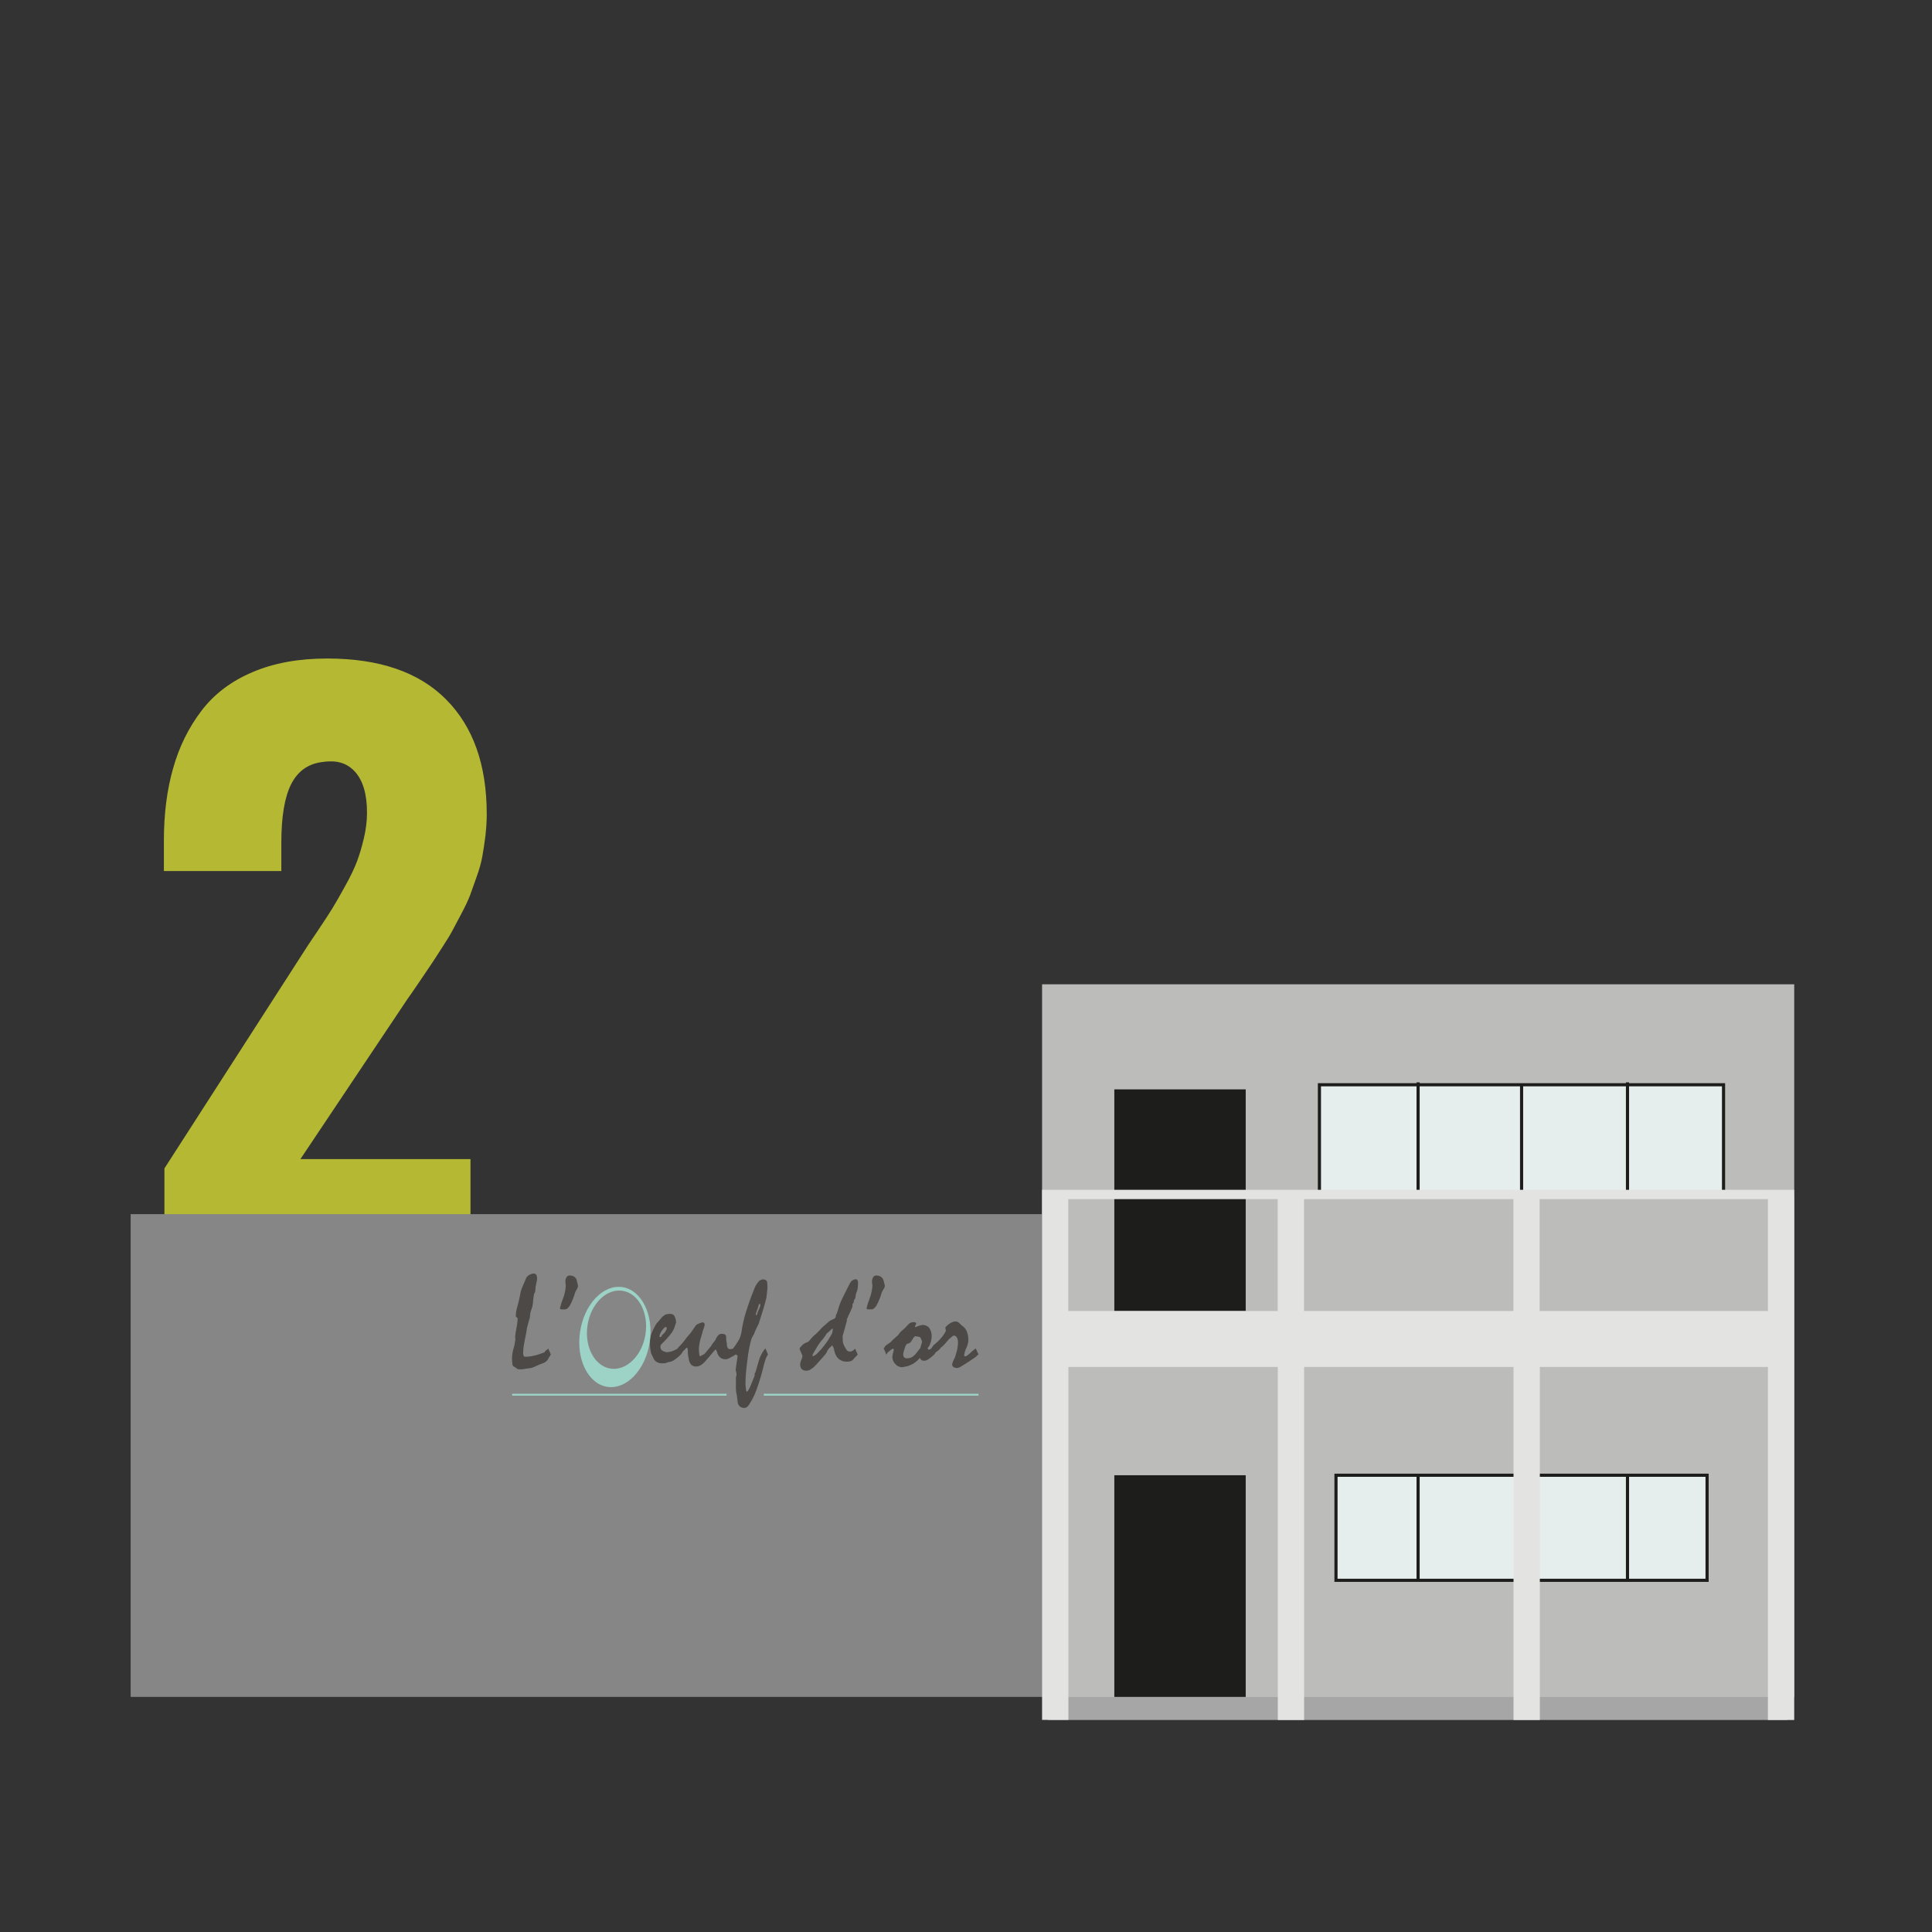<?xml version="1.0" encoding="utf-8"?>
<!-- Generator: Adobe Illustrator 22.1.0, SVG Export Plug-In . SVG Version: 6.00 Build 0)  -->
<svg version="1.1" id="Layer_1" xmlns="http://www.w3.org/2000/svg" xmlns:xlink="http://www.w3.org/1999/xlink" x="0px" y="0px"
	 viewBox="0 0 1842.5 1842.5" style="enable-background:new 0 0 1842.5 1842.5;" xml:space="preserve">
<rect x="0" y="0" width="1842.5" height="1842.5" fill="#333333" stroke="none"/>
<style type="text/css">
	.st0{enable-background:new    ;}
	.st1{fill:#B4B833;}
	.st2{fill:#A7A6A6;}
	.st3{fill:#BCBCBB;}
	.st4{fill:#868686;}
	.st5{fill:#E6EDED;stroke:#1D1D1B;stroke-width:3;stroke-miterlimit:10;}
	.st6{fill:#1D1D1B;}
	.st7{fill:none;stroke:#1D1D1B;stroke-width:3;stroke-miterlimit:10;}
	.st8{fill:#E3E3E2;}
	.st9{fill:#4C4946;}
	.st10{fill:#9DD2C6;}
	.st11{fill:none;stroke:#9DD2C6;stroke-width:1.802;stroke-miterlimit:10;}
</style>
<g class="st0">
	<path class="st1" d="M156.8,1195.9v-81.6l132.6-206.1c2.2-3.6,6.6-10.2,13.2-19.9c6.5-9.7,11.3-17,14.3-21.9
		c3-4.9,7.1-12,12.1-21.1c5.1-9.1,8.8-16.9,11.3-23.4s4.7-14,6.7-22.4c2-8.4,3-16.6,3-24.5c0-17.5-3.8-30.6-11.5-39.1
		c-6.1-6.7-13.9-10-23.6-9.8c-2.5,0-5.2,0.2-8.1,0.7c-13.3,1.8-23,8.9-29.2,21.2c-6.2,12.4-9.3,30.9-9.3,55.7v27h-112v-29
		c0-25.4,2.9-48.4,8.8-69c5.8-20.6,14.8-38.8,27-54.8c12.1-16,28.4-28.3,48.7-36.9c20.3-8.7,44.1-13,71.3-13
		c49.7,0,87.5,13,113.3,39c25.9,26,38.8,62.5,38.8,109.4c0,7-0.5,14-1.3,21.1c-0.9,7.1-1.9,13.5-2.9,19.2s-2.8,12.2-5.4,19.4
		c-2.6,7.2-4.7,13-6.2,17.4c-1.6,4.4-4.4,10.3-8.4,17.9c-4,7.5-6.9,12.9-8.6,16.2c-1.7,3.3-5.1,8.9-10.3,16.9
		c-5.2,8-8.5,13.2-10.1,15.5c-1.6,2.4-5.3,7.9-11.3,16.7s-9.6,14.1-11,15.9l-102.2,152.8h162.2v90.7H156.8V1195.9z"/>
</g>
<g>
	<rect x="999.5" y="1615.7" class="st2" width="705" height="24.6"/>
	<rect x="993.8" y="938.7" class="st3" width="717.3" height="679.7"/>
	<rect x="124.6" y="1157.9" class="st4" width="869.2" height="460.4"/>
	<rect x="1258.3" y="1034.5" class="st5" width="385.4" height="103.8"/>
	<rect x="1274.1" y="1406.9" class="st5" width="353.9" height="100.2"/>
	<rect x="1062.7" y="1038.9" class="st6" width="125.3" height="211.4"/>
	<rect x="1062.7" y="1406.9" class="st6" width="125.3" height="211.4"/>
	<line class="st7" x1="1451.1" y1="1034.4" x2="1451.1" y2="1143.6"/>
	<line class="st7" x1="1352.4" y1="1032.2" x2="1352.4" y2="1141.3"/>
	<line class="st7" x1="1552.1" y1="1032.2" x2="1552.1" y2="1141.3"/>
	<line class="st7" x1="1352.4" y1="1406.9" x2="1352.4" y2="1507.2"/>
	<line class="st7" x1="1552.1" y1="1406.9" x2="1552.1" y2="1507.2"/>
	<path class="st8" d="M1711,1134.7H993.8v8.9l0,0v106.7v53.2v336.7h25.1v-336.6h199.7v336.7h25.1v-336.7h199.7v336.7h25.1v-336.7
		H1686v336.7h25.1v-336.7v-53.2v-106.8l0,0L1711,1134.7L1711,1134.7z M1018.8,1250.3v-106.7h199.7v106.7H1018.8z M1243.6,1250.3
		v-106.7h199.7v106.7H1243.6z M1686,1250.3h-217.7v-106.7H1686V1250.3z"/>
	<path class="st9" d="M521.8,1287.1c-0.5,0.4-0.9,0.7-1.5,1c-0.3,0.6-0.7,1.1-1.1,1.6c-0.3,0.1-0.7,0.3-1,0.4
		c-0.3,0.1-0.6,0.2-1,0.3c-2.8,1.1-5.6,2-8.5,2.6c-2.7,0.6-5.4,0.9-8.1,0.9c-0.6,0-1-0.4-1.3-1.1c-0.3-1-0.5-2.1-0.4-3.2
		c0.1-2.3,0.3-4.6,0.7-6.8c0.5-3,1.2-6.8,2.2-11.4c0.2-1.1,0.4-2.1,0.5-3c0.1-0.8,0.2-1.6,0.3-2.2c0.1-0.2,0.3-0.8,0.5-1.8
		c0.3-1,0.6-2.3,1.1-4.1c0.4-1.3,0.7-2.4,1-3.4c0.2-0.8,0.3-1.5,0.3-2.3c0.1-2.1,0.6-4.2,1.4-6.1c0.8-2.1,1.3-4.4,1.4-6.7
		c0-0.9,0.1-1.9,0.3-2.8c0.2-1.3,0.4-3,0.7-5c0.4-0.7,0.8-1.3,1-1.8c0.1-0.7,0.2-1.5,0.3-2.3c0.1-0.8,0.1-1.8,0.2-2.8
		c0.1-0.4,0.2-0.9,0.3-1.5c0.1-0.6,0.3-1.4,0.5-2.3c0.2-0.7,0.4-1.5,0.5-2.3c0.1-0.7,0.1-1.2,0.1-1.7c0.1-1.2-0.2-2.5-0.8-3.6
		c-0.6-0.8-1.5-1.2-2.5-1.2c-0.4,0-0.8,0.1-1.2,0.2c-0.7,0.2-1.4,0.4-2,0.7c-0.8,0.4-1.6,0.8-2.3,1.4c-0.6,0.5-1.1,1.1-1.5,1.8
		c-0.3,0.8-0.7,1.6-1,2.4c-0.3,0.7-0.6,1.5-1,2.4c-0.8,1.7-1.4,3.3-2,4.6c-0.5,1.1-0.9,2.3-1.2,3.4c-0.2,1.4-0.5,2.7-0.8,4.2
		c-0.3,1.4-0.6,2.9-0.9,4.2c-0.3,1.2-0.6,2.4-0.9,3.6s-0.6,2.5-1,3.7c-0.4,1.4-0.7,2.8-0.9,4.2c-0.2,1.1-0.2,2.3-0.3,3.4
		c0,0.7,0.3,1.3,0.9,1.6c0.6,0.4,1,1,0.9,1.7c-0.2,3-0.6,5.9-1.2,8.8c-0.6,2.7-1,5.4-1.2,8.1c0,0.4,0.1,0.9,0.1,1.3
		c0.1,0.4,0.1,0.8,0.1,1.2c-0.3,2.8-0.8,5.5-1.6,8.1c-0.9,2.9-1.4,5.9-1.6,8.9c0,2,0.1,4.1,0.3,6.1c0.2,1.4,0.6,2.2,1.1,2.5
		c0.4,0.2,0.9,0.5,1.6,1c0.3,0.2,0.7,0.4,1,0.7c0.4,0.3,0.7,0.5,1.1,0.8c0.3,0.2,0.7,0.3,1.1,0.3c0.5,0.1,1.1,0.1,1.6,0.1
		c0.8,0,1.6,0,2.5-0.1s1.9-0.2,2.8-0.5c1.3-0.2,2.7-0.3,4.1-0.5c1.4-0.2,2.7-0.6,4-1.2c1.1-0.5,2.3-1.1,3.7-1.7
		c1.4-0.6,2.8-1.2,4.3-1.7c1-0.3,1.9-0.8,2.8-1.4c0.8-0.5,1.4-1.2,2-2c0.5-0.9,1.1-1.8,1.5-2.6c0.5-0.8,1-1.6,1.5-2.4
		c0-0.2-0.8-2.2-2.5-5.8C522.6,1286.4,522.2,1286.8,521.8,1287.1z"/>
	<path class="st9" d="M549.4,1219.4c-0.6-0.9-1.4-1.7-2.3-2.2c-1.1-0.5-2.3-0.8-3.6-0.8c-1.3-0.1-2.5,0.5-3.2,1.6
		c-0.8,1.4-1.2,3-1.1,4.6c0,0.6,0.1,1.3,0.2,1.9c0.1,0.6,0.2,1.2,0.2,1.8c-0.3,4.2-1.2,8.4-2.8,12.4c-1.1,2.9-2.1,5.9-2.8,8.9
		c0,0.3,0.1,0.6,0.4,0.8c0.3,0.2,0.7,0.3,1.1,0.3h3.1c1.7,0.1,3.3-1.2,4.9-3.7c2-3.7,3.6-7.6,4.8-11.7c0.1-0.5,0.3-1,0.5-1.4
		c0.3-0.6,0.7-1.2,1.1-2c0.4-0.6,0.7-1.3,1-2c0.2-0.5,0.3-1,0.4-1.6c-0.4-1.8-0.8-3.3-1.1-4.4C550.1,1221,549.8,1220.2,549.4,1219.4
		z"/>
	<path class="st9" d="M620.9,1290.6c0.2,0.5,0.7,1.1,1.1,2.1c0.5,1.1,0.9,2.1,1.3,2.9c0.3,0.7,0.8,1.3,1.3,1.9c0.8,0.9,1.9,1.6,3,2
		c1.3,0.5,2.7,0.7,4.2,0.7c1,0,2.1-0.1,3.1-0.3c0.8-0.2,1.6-0.5,2.3-0.9c1.9-0.1,3.8-0.7,5.4-1.8c2.4-1.5,4.6-3.3,6.6-5.4
		c0.5-0.6,0.9-1.2,1.2-1.6c0.2-0.4,0.5-0.7,0.6-1.1l3.6-3.7l0.4-0.2c0.3,0,0.5,0.3,0.7,1c0.2,0.9,0.3,1.9,0.3,2.8
		c-0.1,0.7-0.1,1.5,0.1,2.2c0.1,1.2,0.4,2.9,0.8,5.1c0.2,1.9,1,3.7,2.3,5.2c1.3,1.2,3,1.8,4.7,1.7c1.5,0,2.9-0.4,4.2-1.2
		c1.7-1,3.2-2.2,4.5-3.8c1.2-1.3,2.3-2.6,3.5-4c1.1-1.3,2.3-2.7,3.4-4.1c0.6-0.6,1.1-1.2,1.6-1.8s0.9-1.1,1.3-1.5
		c0.4,0.5,0.7,1,1,1.5s0.4,1,0.5,1.5c0.5,1.9,1.5,3.6,3,4.9c1.5,1.1,3.3,1.7,5.2,1.6c1.3-0.1,2.5-0.5,3.6-1.2
		c1.6-0.8,3.7-1.9,6.2-3.5l1.6,1.5c-0.5,2.9-0.9,5.4-1.2,7.7c-0.3,2.2-0.5,4.1-0.7,5.6c0.3,1.3,0.5,2.6,0.8,3.9
		c0,0.7-0.1,1.5-0.3,2.2c-0.2,0.7-0.3,1.4-0.3,2.2v9.6c0,1,0.1,2,0.2,3c0.1,0.9,0.3,1.8,0.6,2.6c0.2,1.3,0.3,2.6,0.5,4
		c0.1,1.3,0.3,2.7,0.5,4c0.3,1.4,1.1,2.7,2.2,3.6c1.3,0.9,2.8,1.3,4.3,1.2c0.6,0,1.2-0.2,1.7-0.5c0.6-0.4,1.1-0.8,1.6-1.3
		c0.3-0.5,0.7-1,1.1-1.6c0.4-0.5,0.7-1.1,1-1.6c2.4-3.7,4.3-7.8,5.8-11.9c2.4-6.6,4.5-13.3,6.2-20.1c0.3-1.1,0.6-2.3,0.9-3.6
		c0.3-1.2,0.6-2.5,1-3.6c0.3-1.3,0.8-2.6,1.3-3.8c0.5-1,1-2,1.7-2.9c-0.3-0.7-0.6-1.5-1-2.5s-0.9-2.1-1.5-3.4
		c-1.2,1.4-2.3,3-3.2,4.6s-1.7,3.2-2.3,4.9c-0.4,1.1-0.7,2.1-1,3.2c-0.5,1.9-1.3,4.5-2.3,7.9c-0.2,0.8-0.4,1.6-0.8,2.3
		c-0.3,0.6-0.6,1.1-0.7,1.5l0.2,1.3c-2,5.2-3.6,9.1-4.8,11.7s-2.2,3.9-2.8,3.9c-0.3,0-0.5-0.3-0.6-1c-0.2-1-0.3-2-0.4-3
		c-0.1-1.1-0.2-2.2-0.3-3.2c0-2.7,0.1-5.8,0.4-9.4c0.3-3.6,0.7-7.7,1.3-12.3c0.6-4.9,1.2-9.2,1.9-12.7c0.6-3,1.3-6,2.2-8.9
		c0.5-1,0.9-1.9,1.2-2.5c0.3-0.5,0.6-1,1-1.5c0.2-0.5,0.4-1.1,0.6-1.6c0.1-0.4,0.3-0.8,0.4-1.2c0.8-1.6,1.5-3.1,2-4.2
		c0.6-1.2,1-2.2,1.5-2.9c1.8-5.5,3.3-10.4,4.6-14.6c1.2-4.2,2.2-7.7,2.9-10.6c0.7-5.7,1-8.7,1-9.1c0-1.5,0-2.7-0.1-3.6
		c0-0.7-0.1-1.3-0.2-2c-0.1-0.9-0.6-1.6-1.3-2.1c-0.8-0.5-1.7-0.7-2.7-0.7c-1.6,0.1-3.1,0.9-4.2,2.1c-1.6,1.9-2.9,4-3.8,6.3
		c-3.3,8-5.9,15.4-8.1,22.4c-2,6.4-3.5,12.9-4.4,19.5c-0.2,1.2-0.5,2.5-0.9,3.7c-0.4,1.2-0.8,2.3-1.4,3.4c-0.3,0.6-0.8,1.4-1.5,2.5
		s-1.5,2.4-2.5,3.8c-0.4,0.5-0.7,0.9-1,1.3c-0.2,0.3-0.5,0.6-0.7,1c-0.5,0.2-0.9,0.3-1.4,0.4c-0.4,0.1-0.8,0.2-1.2,0.2
		c-1,0.1-1.9-0.4-2.5-1.2c-0.6-1.1-0.9-2.3-0.8-3.5c0-0.7-0.1-1.3-0.3-2c-0.2-0.7-0.3-1.3-0.3-2c0-1,0-1.9-0.1-2.9
		c0-0.5-0.1-1-0.3-1.5c-0.3-0.6-0.8-1-1.4-1.2c-0.8-0.3-1.7-0.4-2.6-0.4c-1.3,0-2.5,0.6-3.3,1.5c-1.2,1.3-2.1,2.9-2.7,4.5
		c-0.3,0.5-0.7,0.9-1.1,1.4c-0.4,0.5-0.8,0.9-1,1.2c-0.8,1.1-1.6,2.3-2.3,3.5c-1.4,1.6-2.5,3-3.5,4.2c-1,1.2-1.8,2.2-2.6,3
		c-0.8,0.5-1.6,0.9-2.2,1.2c-0.6,0.4-1.2,0.7-1.6,0.9c-0.4,0.1-0.8-0.4-1-1.5c-0.3-1.7-0.4-3.5-0.4-5.3c0-1.4,0.1-2.8,0.4-4.2
		c0.2-1.5,0.6-3.2,1-5c0.4-1.4,0.9-2.9,1.3-4.4c0.5-1.5,0.9-3,1.2-4.4c0.4-0.9,0.7-1.8,1-2.6c0.2-0.5,0.3-1.1,0.4-1.5
		c0.1-0.4,0.2-0.7,0.2-1.1c0-0.6-0.1-1.2-0.5-1.7c-0.4-0.4-0.9-0.6-1.5-0.6c-0.7,0.1-1.3,0.2-1.9,0.5c-0.9,0.3-2.2,0.9-3.9,1.7
		c-1,1.3-2,2.7-2.9,4c-0.9,1.4-1.8,2.7-2.8,4c-1.1,1.3-2.2,2.5-3.2,3.8c-1,1.3-2,2.5-2.9,3.8c-1.1,1.4-2.2,2.6-3.1,3.6
		c-0.7,0.9-1.6,1.7-2.4,2.4c0,0.2,0,0.4-0.2,0.6c-0.1,0.2-0.2,0.3-0.4,0.4l0,0c-0.4,0.3-0.9,0.6-1.3,0.9c-0.5,0.2-0.8,0.4-1,0.5
		c-1.1,0.6-2.4,1.1-3.6,1.5c-1.5,0.4-3,0.7-4.5,0.8c-0.9-0.2-1.8-0.4-2.6-0.7c-0.6-0.2-1.1-0.4-1.6-0.8c-0.6-0.4-1.1-0.9-1.4-1.5
		c-0.3-0.7-0.5-1.5-0.5-2.3c0-0.5,0.1-1,0.3-1.4s0.4-0.8,0.8-1.1c3-2.9,5.8-5.9,8.4-9.1c1.7-2.1,3.1-4.5,4-7l0.6-2
		c0.3-1,0.5-1.8,0.7-2.2c0.1-0.3,0.2-0.5,0.2-0.4v0.1c0-0.1,0-0.1,0-0.1l0,0c-0.2-1-0.3-1.9-0.4-2.7c-0.2-0.8-0.5-1.7-0.8-2.5
		c-0.2-0.5-0.5-1.1-0.9-1.5c-0.4-0.5-1-0.9-1.6-1.1c-0.8-0.2-1.7-0.3-2.6-0.3c-0.7,0-1.4,0.1-2.1,0.2c-0.6,0.1-1.1,0.3-1.7,0.4
		c-0.5,0.4-1.1,0.8-1.6,1.1c-0.5,0.3-1,0.7-1.5,1.1c-1,1.2-1.9,2.4-2.9,3.5c-1,1.2-1.9,2.2-2.8,3.2c-0.9,1.5-1.8,3.1-2.6,4.7
		c-0.7,1.4-1.2,2.6-1.6,3.5c-0.3,0.9-0.6,1.8-0.9,2.6c-0.2,0.7-0.4,1.4-0.6,2.1c0,0.8-0.1,1.7-0.3,2.5
		C619.7,1282.2,620,1286.5,620.9,1290.6z M721.1,1252.1c0.2-0.7,0.5-1.5,0.8-2.4c0.4-1.1,0.8-2,1-2.7c0.2-0.6,0.4-1.1,0.4-1.7
		c0.2-0.6,0.4-1,0.5-1.4c0.1-0.3,0.3-0.5,0.5-0.5c0.3,0,0.5,0.1,0.6,0.3c0.2,0.3,0.2,0.7,0.2,1.1c0,0.5-0.1,1.1-0.3,1.6
		c-0.3,0.8-0.6,1.5-1,2.3c-0.4,0.8-0.9,1.7-1.2,2.6c-0.3,0.7-0.4,1.4-0.5,2.1l-1,1l-0.4-0.5C720.8,1253.2,720.9,1252.7,721.1,1252.1
		z M629.1,1275c-0.1-0.2-0.2-0.3-0.2-0.5c0.3-2,1.1-3.8,2.3-5.4c1.6-2.4,2.8-3.6,3.7-3.6c0.3,0,0.5,0.1,0.7,0.3
		c0.2,0.3,0.2,0.6,0.2,0.9c0,0.6-0.1,1.2-0.4,1.8c-0.3,0.6-0.7,1.2-1.1,1.8c-0.4,0.5-0.9,0.9-1.3,1.4c-0.4,0.5-0.9,0.9-1.4,1.4
		c-0.3,0.4-0.5,0.9-0.8,1.4c-0.2,0.4-0.7,0.7-1.1,0.7C629.5,1275.1,629.3,1275.1,629.1,1275z"/>
	<path class="st9" d="M809,1255.1c0.2-0.5,0.4-1.1,0.7-1.6c0.4-0.8,0.9-2,1.6-3.4c0.6-1.4,1-2.4,1.3-3.1c0.2-0.5,0.4-1,0.4-1.5v-1.1
		c0-0.3,0-0.6,0.1-0.9l0.9-1.1c0.1-0.5,0.2-1,0.3-1.4c0.1-0.3,0.1-0.7,0.1-1c0.4-0.5,0.8-1,1-1.5c0.3-0.5,0.4-1.1,0.5-1.7
		c0.1-0.8,0.2-1.6,0.3-2.2c0.1-0.5,0.2-0.9,0.3-1.3c0.7-1.5,1.2-3,1.4-4.6c0.3-1.7,0.4-3.5,0.4-5.2c0.1-0.9-0.1-1.8-0.5-2.6
		c-0.3-0.6-1-0.9-1.7-0.9c-1,0-1.9,0.3-2.8,0.8c-1,0.6-1.8,1.4-2.4,2.4c-1.1,2.1-2.1,4-3,5.8c-1.7,3.3-3.1,6.2-4.4,8.8
		c-1.2,2.6-2.2,4.8-2.9,6.7c-0.2,0.5-0.4,1.1-0.5,1.7c-0.2,0.8-0.6,1.9-1,3.2c-0.3,0.9-0.6,1.9-0.9,2.8c-0.3,0.7-0.6,1.4-1,2
		c0,0.8-0.1,1.5-0.4,2.2c-0.3,0.5-0.7,1-1.2,1.2c-1.2,0.5-2.2,1-3,1.4c-0.5,0.3-1.1,0.6-1.6,0.9c-2,1.8-3.6,3.2-4.8,4.2
		s-2,1.7-2.3,2.1c-0.9,1-1.8,2-2.9,3.1c-1,1-2,2-3,3c-0.4,0.4-0.9,0.8-1.3,1.1c-0.4,0.2-0.7,0.5-1,0.8c-1.1,1.1-2,2.2-2.7,3
		c-0.6,0.6-1.1,1.3-1.6,2l-0.8,0.5c-1.2,0.5-2.2,0.9-2.9,1.3c-0.5,0.2-1,0.5-1.4,0.8c-0.3,0.3-0.7,0.7-1.3,1.2
		c-0.7,0.7-1.4,1.4-2,2.2l-0.2,0.6l-0.4,0.4l2.5,5.8l0.4,1c-0.1,1.4-0.5,2.7-1.1,3.9c-0.6,1.3-1,2.7-1.1,4.1
		c-0.1,1.7,0.4,3.4,1.5,4.7c1.3,1.1,3,1.6,4.7,1.5c1.5-0.1,3-0.6,4.2-1.5c2-1.3,3.7-2.9,5.3-4.7c1.4-1.5,2.8-3.1,4.2-4.7
		c1.4-1.6,2.8-3.2,4.1-4.7c0.5-0.7,1-1.4,1.4-2.2c0.3-0.5,0.5-1,0.7-1.6c0.5-0.9,1.2-1.7,1.9-2.4c0.5-0.5,1.1-1,1.7-1.5
		c0.2-0.2,0.4-0.5,0.7-1c0.6,0.8,1.1,1.7,1.5,2.6c0.1,0.4,0.3,0.9,0.4,1.4c0.1,0.5,0.3,1.1,0.4,1.8c0.6,2.9,2,5.5,4.2,7.4
		c2.2,1.7,4.9,2.6,7.7,2.5c1.2,0,2.5-0.2,3.6-0.5c1-0.3,1.8-0.9,2.5-1.7c1.1-1.4,2.1-2.4,2.8-3.1c0.4-0.5,0.9-0.9,1.4-1.3
		c-0.3-0.8-0.7-1.8-1.1-2.7c-0.4-1-0.9-2-1.4-3.1c-0.7,0.8-1.6,1.5-2.5,2.1c-0.7,0.4-1.6,0.7-2.4,0.7c-0.7,0-1.4-0.2-2-0.5
		c-0.7-0.4-1.3-1-1.6-1.7c-0.7-1.1-1.3-2.2-1.9-3.3c-0.4-0.8-0.8-1.7-1-2.6c-0.2-0.9-0.4-1.8-0.4-2.7c0-1.1-0.1-2.5-0.1-4.1
		l4.1-14.6l-0.2-1.4c0.4-0.6,0.7-1.1,1-1.6C808.6,1255.7,808.8,1255.4,809,1255.1z M792.4,1273.7c-1.7,3.1-3.7,6.1-5.8,8.8
		c-2,2.7-4.2,5.2-6.6,7.6c-1.3,1.5-2.9,2.6-4.7,3.3c-0.3-0.2-0.5-0.5-0.5-0.8c0.4-1.1,0.9-2.2,1.5-3.2c1.4-2.2,2.5-4.1,3.4-5.7
		c0.7-1.1,1.4-2.2,2.2-3.3c1.9-2.2,3.4-4,4.4-5.4c0.8-1,1.5-2.1,2-3.2c1.3-1,2.4-1.9,3.3-2.8c0.9-0.8,1.7-1.6,2.3-2.2
		c0.1,0.3,0.2,0.6,0.3,1C794.1,1270,793.5,1272,792.4,1273.7z"/>
	<path class="st9" d="M843.5,1227.8c0.2-0.5,0.3-1,0.4-1.6c-0.4-1.8-0.8-3.3-1.1-4.4c-0.2-0.9-0.5-1.7-1-2.4
		c-0.6-0.9-1.4-1.7-2.3-2.2c-1.1-0.5-2.3-0.8-3.6-0.8c-1.3-0.1-2.5,0.5-3.2,1.6c-0.8,1.4-1.2,3-1.1,4.6c0,0.6,0.1,1.3,0.2,1.9
		c0.1,0.6,0.2,1.2,0.2,1.8c-0.3,4.2-1.2,8.4-2.8,12.4c-1.1,2.9-2.1,5.9-2.8,8.9c0,0.3,0.1,0.6,0.4,0.8c0.3,0.2,0.7,0.3,1.1,0.3h3.1
		c1.7,0.1,3.3-1.2,4.9-3.7c2-3.7,3.6-7.6,4.8-11.7c0.1-0.5,0.3-1,0.5-1.4c0.3-0.6,0.7-1.2,1.1-2
		C842.9,1229.2,843.3,1228.5,843.5,1227.8z"/>
	<path class="st9" d="M931.8,1288.7c-0.5-1-0.9-1.9-1.2-2.7c-0.5,0.4-1.1,0.8-1.7,1.2c-1.5,1.1-2.8,2.3-4.1,3.6
		c-0.8,0.7-1.6,1.4-2.5,2c-0.6,0.4-1.3,0.7-2,0.7c-0.2,0-0.4-0.1-0.6-0.2c-0.1-0.1-0.2-0.3-0.2-0.5c0.2-2.5,0.9-4.9,2-7.1
		c1.1-2.3,1.8-4.7,2-7.3c0.1-2.8-0.4-5.5-1.3-8.2c-0.7-2.1-2.1-3.9-3.8-5.3c-0.2-0.2-0.6-0.4-1-0.7c-0.9-0.9-1.9-1.8-2.9-2.7
		s-2.3-1.3-3.6-1.3c-1.9,0.2-3.8,1-5.3,2.2c-1.6,0.9-3,2.2-4.1,3.7l0.6,3c-1.1,2.4-2.6,4.6-4.3,6.6c-2.3,2.7-4.8,5.1-7.6,7.3
		c-0.7,1-1.4,1.9-2,2.8v0.1c-0.4,0.3-0.8,0.6-1.2,0.9c-0.3,0.2-0.7,0.3-1,0.3s-0.6-0.1-0.8-0.3c-0.3-0.3-0.5-0.7-0.6-1.2
		c0.5-0.5,1-1.2,1.4-1.8c0.6-1,1-2.1,1.4-3.2c0.4-1,0.6-2.1,0.8-3.2c0.2-0.8,0.2-1.7,0.3-2.5c0.2-3-0.6-6-2.3-8.5
		c-1.7-2-4.3-3-6.9-2.8c-0.7,0.1-1.4,0.3-2,0.5c-1.1,0.3-2.5,0.9-4.4,1.6l-0.4-0.6c0.5-1,0.9-1.9,1.3-2.9c-0.1-0.4-0.4-0.8-0.8-1
		c-0.7-0.3-1.4-0.4-2.1-0.3c-0.8,0-1.6,0.2-2.3,0.5c-0.8,0.4-1.5,0.8-2.1,1.4s-1.2,1.2-1.7,1.8c-0.6,0.6-1.2,1.3-1.8,1.9
		c-0.5,0.5-1.1,0.9-1.6,1.4c-0.6,0.5-1.2,1-1.8,1.6c-0.6,0.5-1.2,1.2-1.7,1.8c-0.4,0.5-0.8,1-1,1.6c-1.8,1.6-3.3,3-4.6,4.1
		c-1,0.9-1.9,1.8-2.7,2.8l-4.9,3.4c-0.4,0.6-0.8,1.1-1.1,1.6c-0.3,0.4-0.6,0.8-0.9,1.2c0.5,0.9,1,1.9,1.4,2.9s0.8,2,1.1,2.9
		c0.3-0.3,0.6-0.7,0.8-1.1c0.1-0.3,0.3-0.5,0.4-0.8c1.5-1.2,2.6-2.1,3.4-2.7c0.4-0.4,1-0.7,1.5-1c0.3,0,0.6,0.1,0.8,0.3
		c0.2,0.2,0.3,0.5,0.3,0.7c-0.2,1-0.4,2-0.7,2.9c-0.4,1.3-0.6,2.7-0.7,4c0,2.6,1.1,5,2.9,6.8c1.6,1.9,4,3,6.5,3c0.5,0,1-0.1,1.5-0.3
		c0.4-0.1,0.8-0.2,1.2-0.3c0.8,0,1.6-0.2,2.4-0.4c1-0.3,2-0.7,2.9-1.2c1.8-0.7,3.5-1.7,5-2.9c1.4-1.1,2.7-2.4,3.8-3.8
		c0.3,0.8,0.9,1.5,1.5,2c0.7,0.5,1.6,0.7,2.4,0.7c0.9,0,1.8-0.2,2.6-0.5c1-0.4,1.9-1,2.8-1.7c0.8-0.6,1.6-1.2,2.3-1.8s1.5-1.3,2.2-2
		l0,0c0.3-0.3,0.6-0.7,0.8-1.1c0.2-0.3,0.3-0.6,0.4-0.8c1.2-0.8,2.3-1.6,3.4-2.6c0.7-0.6,1.3-1.4,1.8-2.2c0.9-0.5,1.7-1.2,2.4-2
		c1.2-1.2,2.3-2.4,3.3-3.7c1-1.3,2.1-2.4,3.4-3.5c0.9-0.8,2-1.5,3-2.2c1.3,0.1,2.5,0.9,3.1,2c0.8,1.6,1.1,3.4,1,5.1
		c0,2.1-0.3,4.1-0.7,6.1c-0.6,2.5-1.3,5-2.1,7.4c-0.2,0.6-0.5,1.2-0.8,1.7c-0.3,0.6-0.6,1.1-0.8,1.7c-0.3,0.6-0.6,1.3-0.8,2
		c-0.2,0.5-0.3,1.1-0.3,1.6c-0.1,1,0.4,2,1.3,2.6c1.2,0.6,2.6,0.9,4,0.8c1-0.3,2-0.8,2.9-1.3c3.2-1.9,6-3.7,8.3-5.2s4.2-2.8,5.6-3.8
		c0.7-0.6,1.3-1.1,1.7-1.6c0.5-0.5,0.9-0.9,1.3-1.2C932.7,1290.7,932.2,1289.7,931.8,1288.7z M878.3,1283.3
		c-0.2,0.7-0.4,1.4-0.6,2.1c-0.2,0.5-0.4,0.9-0.8,1.2c-0.6,0.7-1.2,1.5-1.9,2.3c-1.2,1.9-2.8,3.6-4.6,4.9c-1.6,1.1-3.4,1.6-5.4,1.6
		c-1,0.1-2-0.2-2.7-0.9c-0.6-0.7-1-1.7-0.9-2.7c0-0.8,0.1-1.6,0.3-2.3c0.3-1.1,0.6-2.3,1-3.4c0.3-1.2,0.8-2.3,1.4-3.4
		c0.5-0.8,0.9-1.2,1.3-1.2c0.6-0.1,1.2-0.3,1.8-0.6c0.6-0.3,1.1-0.7,1.5-1.2c0.8-1.1,1.4-2.2,2-3.2c0.3-0.5,0.7-1,1.2-1.5
		c0.2-0.3,0.6-0.5,0.9-0.7c1.4,0.2,2.4,0.3,3.1,0.5c0.5,0.1,0.9,0.2,1.4,0.4c0.5,0.3,0.8,0.8,1,1.4c0.4,1,0.8,2,1.1,3L878.3,1283.3z
		"/>
	<path class="st10" d="M619.6,1280.1c-4,26.3-22.1,45.3-40.4,42.5c-18.3-2.8-30-26.3-26-52.6c4-26.3,22.1-45.3,40.4-42.5
		C611.9,1230.3,623.6,1253.9,619.6,1280.1z M593.6,1231c-15.3-2.3-30.2,12.4-33.3,32.9s6.8,39,22,41.3c15.2,2.3,30.2-12.4,33.3-32.9
		C618.7,1251.8,608.9,1233.3,593.6,1231z"/>
	<line class="st11" x1="728.4" y1="1330.1" x2="933.2" y2="1330.1"/>
	<line class="st11" x1="488.4" y1="1330.1" x2="692.9" y2="1330.1"/>
</g>
</svg>
